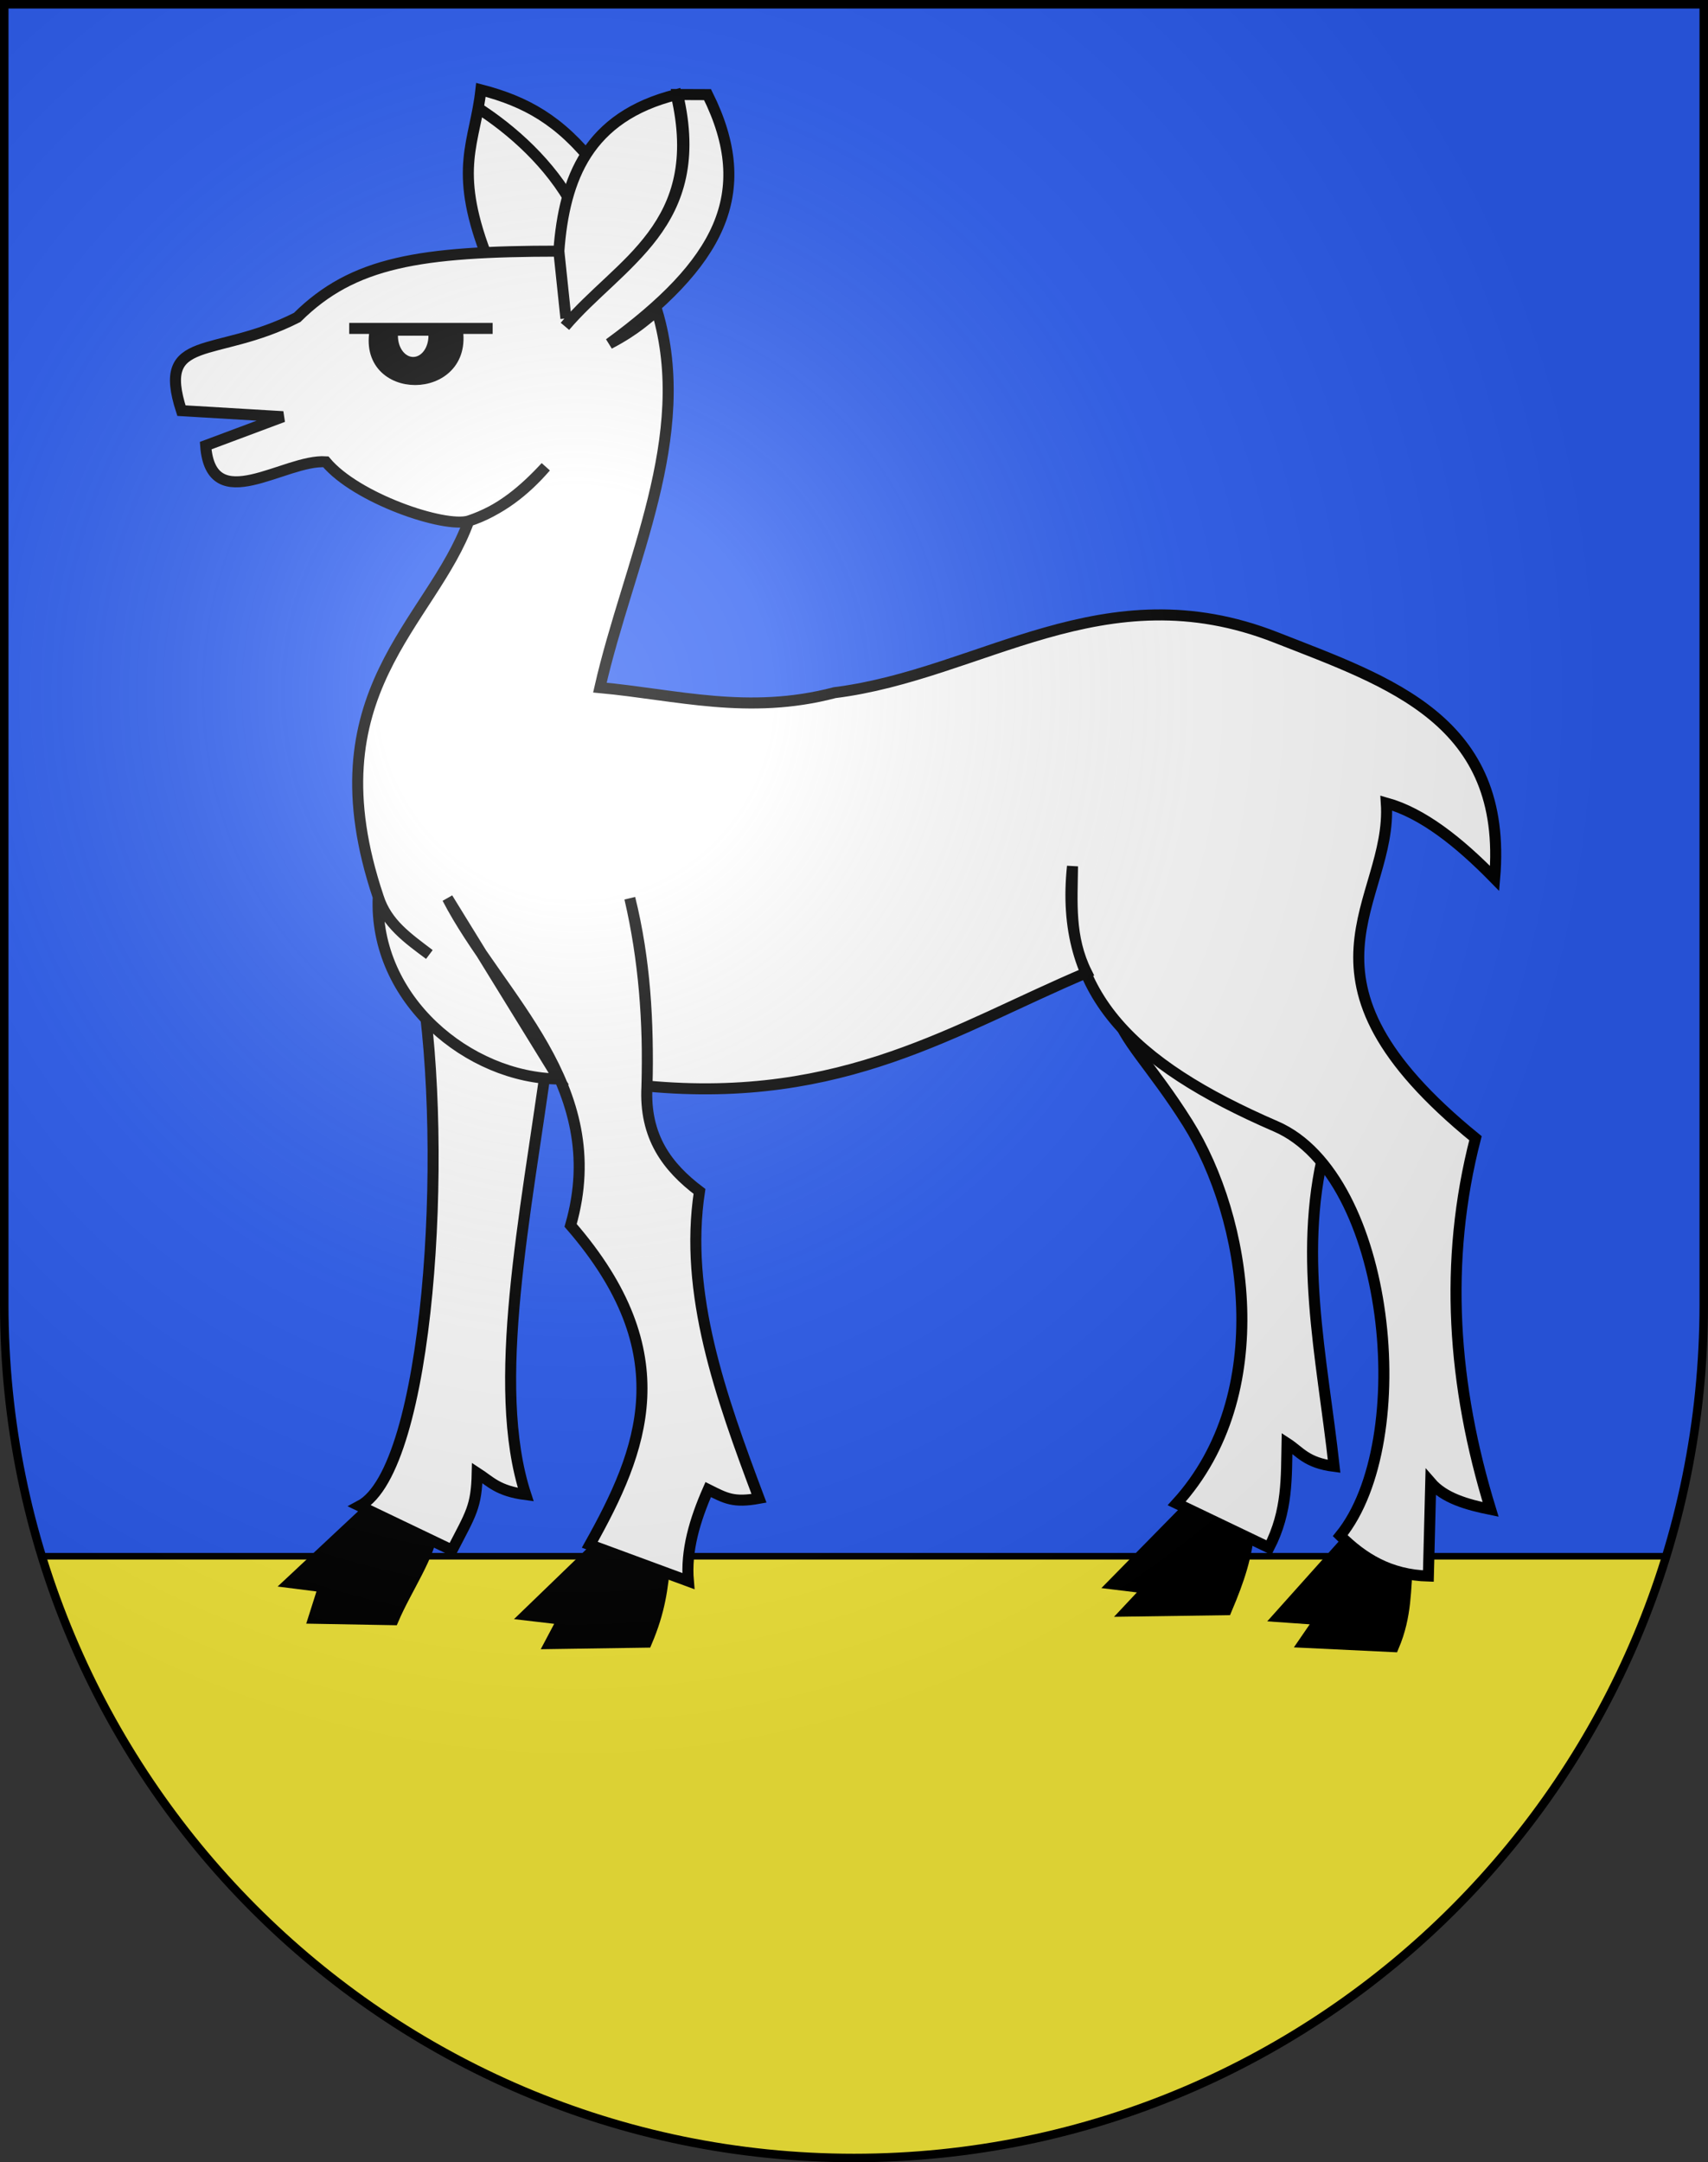 <?xml version="1.0" encoding="UTF-8" standalone="no"?>
<svg
   xmlns:dc="http://purl.org/dc/elements/1.1/"
   xmlns:cc="http://web.resource.org/cc/"
   xmlns:rdf="http://www.w3.org/1999/02/22-rdf-syntax-ns#"
   xmlns:svg="http://www.w3.org/2000/svg"
   xmlns="http://www.w3.org/2000/svg"
   xmlns:xlink="http://www.w3.org/1999/xlink"
   xmlns:sodipodi="http://sodipodi.sourceforge.net/DTD/sodipodi-0.dtd"
   xmlns:inkscape="http://www.inkscape.org/namespaces/inkscape"
   height="763"
   width="603"
   version="1.0"
   id="svg20"
   sodipodi:version="0.32"
   inkscape:version="0.44.1"
   sodipodi:docname="Hindelbank-coat of arms.svg"
   sodipodi:docbase="F:\Mis Documentos\Mis imágenes\Encyclopédie\Escudos de Suiza">
  <rect width="100%" height="100%" fill="#333333" stroke="none"/>
  <defs
     id="defs29">
    <linearGradient
       id="linearGradient2893">
      <stop
         style="stop-color:#ffffff;stop-opacity:0.314;"
         offset="0"
         id="stop2895" />
      <stop
         id="stop2897"
         offset="0.19"
         style="stop-color:#ffffff;stop-opacity:0.251;" />
      <stop
         style="stop-color:#6b6b6b;stop-opacity:0.125;"
         offset="0.6"
         id="stop2901" />
      <stop
         style="stop-color:#000000;stop-opacity:0.125;"
         offset="1"
         id="stop2899" />
    </linearGradient>
    <linearGradient
       id="linearGradient2955">
      <stop
         style="stop-color:white;stop-opacity:0;"
         offset="0"
         id="stop2965" />
      <stop
         style="stop-color:black;stop-opacity:0.646;"
         offset="1"
         id="stop2959" />
    </linearGradient>
    <radialGradient
       inkscape:collect="always"
       xlink:href="#linearGradient2893"
       id="radialGradient3236"
       gradientUnits="userSpaceOnUse"
       gradientTransform="matrix(1.215,1.531577e-24,1.464684e-23,1.267,-839.192,-490.489)"
       cx="858.042"
       cy="579.933"
       fx="858.042"
       fy="579.933"
       r="300" />
  </defs>
  <sodipodi:namedview
     inkscape:window-height="682"
     inkscape:window-width="1024"
     inkscape:pageshadow="2"
     inkscape:pageopacity="0.0"
     guidetolerance="10.0"
     gridtolerance="10.0"
     objecttolerance="10.0"
     borderopacity="1.0"
     bordercolor="#666666"
     pagecolor="#ffffff"
     id="base"
     inkscape:zoom="1.3661837"
     inkscape:cx="316.23982"
     inkscape:cy="449.62807"
     inkscape:window-x="-4"
     inkscape:window-y="-4"
     inkscape:current-layer="layer2"
     showgrid="true" />
  <desc
     id="desc22">Coat of Arms of Canton of Freiburg (Fribourg)</desc>
  <g
     inkscape:groupmode="layer"
     id="layer1"
     inkscape:label="Fond écu"
     sodipodi:insensitive="true">
    <path
       id="path1899"
       d="M 1.5,1.5 L 1.5,460.368 C 1.5,626.678 135.815,761.5 301.5,761.5 C 467.185,761.5 601.5,626.678 601.5,460.368 L 601.5,1.5 L 1.5,1.5 z "
       style="fill:#2b5df2;fill-opacity:1" />
    <path
       style="opacity:1;fill:#fcef3c;fill-opacity:1;stroke:black;stroke-width:2.323;stroke-miterlimit:4;stroke-dasharray:none;stroke-opacity:1"
       d="M 14.781,549.156 C 52.533,672.123 166.608,761.5 301.5,761.5 C 436.393,761.5 550.467,672.123 588.219,549.156 L 14.781,549.156 z "
       id="rect11733" />
  </g>
  <g
     inkscape:groupmode="layer"
     id="layer2"
     inkscape:label="Meubles"
     sodipodi:insensitive="true">
    <g
       id="g11721">
      <path
         style="fill:black;fill-opacity:1;fill-rule:evenodd;stroke:black;stroke-width:3.895px;stroke-linecap:butt;stroke-linejoin:miter;stroke-opacity:1"
         d="M 441.021,539.469 C 440.071,549.245 437.639,556.996 432.957,568.016 L 397.857,568.52 L 405.417,560.456 L 392.997,558.944 L 421.364,530.073 L 441.021,539.469 z "
         id="path9020"
         sodipodi:nodetypes="ccccccc" />
      <path
         sodipodi:nodetypes="cccccscc"
         id="path2810"
         d="M 468.56,401.933 C 457.642,440.435 466.767,478.936 471.004,517.437 C 461.131,516.166 459.033,512.303 454.38,509.291 C 454.12,521.304 454.679,533.201 448.015,546.129 L 415.428,530.523 C 450.457,492.02 440.273,429.749 419.324,396.332 C 406.731,376.245 395.934,366.468 393.814,356.642 L 468.56,401.933 z "
         style="fill:white;fill-opacity:1;fill-rule:evenodd;stroke:black;stroke-width:3.895px;stroke-linecap:butt;stroke-linejoin:miter;stroke-opacity:1" />
      <path
         style="fill:black;fill-opacity:1;fill-rule:evenodd;stroke:black;stroke-width:3.895px;stroke-linecap:butt;stroke-linejoin:miter;stroke-opacity:1"
         d="M 152.917,538.964 C 151.968,548.741 143.488,560.524 138.805,571.544 L 110.761,571.04 L 114.289,559.952 L 102.374,558.44 L 133.261,529.569 C 143.419,534.504 147.964,536.632 152.917,538.964 z "
         id="path9024"
         sodipodi:nodetypes="ccccccc" />
      <path
         style="fill:white;fill-opacity:1;fill-rule:evenodd;stroke:black;stroke-width:3.895px;stroke-linecap:butt;stroke-linejoin:miter;stroke-opacity:1"
         d="M 193.248,373.097 C 185.689,428.734 173.008,488.908 185.612,527.409 C 175.738,526.138 173.136,522.779 168.483,519.767 C 168.223,531.78 166.262,534.1 159.599,547.029 L 127.012,531.423 C 151.582,518.411 158.454,406.158 148.547,345.823 L 193.248,373.097 z "
         id="path3697"
         sodipodi:nodetypes="ccccccc" />
      <path
         sodipodi:nodetypes="ccccccc"
         id="path7248"
         d="M 496.996,550.992 C 496.047,560.769 496.639,570.031 491.956,581.052 L 460.384,579.54 L 465.928,571.476 L 451.493,570.468 L 477.34,541.597 L 496.996,550.992 z "
         style="fill:black;fill-opacity:1;fill-rule:evenodd;stroke:black;stroke-width:3.895px;stroke-linecap:butt;stroke-linejoin:miter;stroke-opacity:1" />
      <path
         sodipodi:nodetypes="ccccccc"
         id="path9022"
         d="M 234.809,550.924 C 233.859,560.7 232.939,568.451 228.256,579.472 L 194.164,579.976 L 198.701,571.408 L 185.777,569.895 L 215.152,541.528 C 225.31,546.463 229.855,548.591 234.809,550.924 z "
         style="fill:black;fill-opacity:1;fill-rule:evenodd;stroke:black;stroke-width:3.895px;stroke-linecap:butt;stroke-linejoin:miter;stroke-opacity:1" />
      <path
         sodipodi:nodetypes="ccccccc"
         id="path3699"
         d="M 210.246,58.463 C 197.736,42.426 185.608,35.803 169.783,31.701 C 167.726,50.321 160.059,59.237 171.41,89.35 C 192.566,92.239 203.992,98.758 202.434,72.92 C 194.427,58.082 181.045,45.873 167.767,37.475 C 181.097,45.938 194.31,57.949 202.434,72.92 L 210.246,58.463 z "
         style="fill:white;fill-opacity:1;fill-rule:evenodd;stroke:black;stroke-width:3.895px;stroke-linecap:butt;stroke-linejoin:miter;stroke-opacity:1" />
      <path
         sodipodi:nodetypes="ccccscccccccscccccccccccccccccccccccccccccccc"
         id="path1921"
         d="M 215.1,121.299 C 225.055,116.08 228.512,112.179 231.975,109.748 C 245.113,154.045 221.899,198.342 211.787,242.639 C 238.787,245.127 264.183,252.423 294.679,244.421 C 346.614,237.929 389.646,201.062 450.485,224.946 C 490.748,240.752 532.473,254.219 527.675,309.976 C 514.929,296.956 502.182,286.92 489.436,283.373 C 491.751,318.45 450.965,344.726 520.903,401.652 C 509.634,445.314 512.825,488.975 526.249,532.636 C 517.766,530.91 509.844,528.622 505.117,523.14 L 504.279,556.158 C 490.621,555.789 481.154,549.833 473.168,541.903 C 500.243,508.507 490.969,415.026 450.485,397.501 C 398.803,375.13 373.988,349.848 378.641,305.7 C 378.512,318.208 377.378,330.717 383.63,343.225 C 337.425,362.738 297.912,389.716 228.412,383.246 C 229.073,360.71 227.389,338.565 222.353,316.978 C 227.721,338.589 228.984,360.685 228.412,383.246 C 227.387,401.175 235.692,411.929 246.944,420.415 C 241.47,456.516 254.386,492.616 267.961,528.716 C 258.916,530.359 256.229,528.727 250.026,525.634 C 245.292,536.403 242.084,547.171 243.024,557.94 L 208.223,545.11 C 226.803,511.911 240.795,477.751 201.452,432.407 C 215.686,382.917 176.117,351.992 157.993,316.978 L 197.301,380.751 C 165.545,380.46 131.953,352.754 133.528,316.496 C 136.353,325.821 144.155,331.164 151.578,336.81 C 144.063,331.238 136.418,325.769 133.528,316.496 C 109.315,244.325 152.397,220.123 165.477,183.856 C 176.473,180.343 185.079,172.954 192.668,164.737 C 185.305,173.236 176.633,180.098 165.477,183.856 C 156.781,186.399 125.77,175.849 115.016,162.955 C 100.399,161.983 74.515,182.794 72.606,157.252 L 99.922,147.043 L 64.053,144.905 C 55.102,117.217 75.823,126.806 104.912,112.012 C 124.692,92.411 148.14,88.659 197.301,88.616 L 199.795,112.368 L 197.301,88.616 C 199.198,62.904 207.604,41.183 238.747,33.396 C 249.61,79.679 218.57,92.684 199.45,115.156 C 218.648,92.444 250.063,79.378 239.25,33.354 L 249.795,33.396 C 267.284,68.498 253.702,93.063 215.1,121.299 z "
         style="fill:white;fill-opacity:1;fill-rule:evenodd;stroke:black;stroke-width:3.895px;stroke-linecap:butt;stroke-linejoin:miter;stroke-opacity:1" />
      <path
         sodipodi:nodetypes="ccccc"
         id="path4586"
         d="M 123.293,115.882 L 173.93,115.882 L 161.373,115.882 C 165.565,139.868 127.373,140.008 132.595,115.882 L 123.293,115.882 z "
         style="fill:black;fill-opacity:1;fill-rule:evenodd;stroke:black;stroke-width:3.895px;stroke-linecap:butt;stroke-linejoin:miter;stroke-opacity:1" />
      <path
         id="path5473"
         d="M 139.884,117.664 C 139.861,117.951 139.677,118.195 139.677,118.491 C 139.677,123.097 142.435,126.764 145.87,126.764 C 149.306,126.764 152.064,123.097 152.064,118.491 C 152.064,118.195 151.88,117.951 151.857,117.664 L 139.884,117.664 z "
         style="fill:white;fill-opacity:1;stroke:black;stroke-width:1.607;stroke-miterlimit:4;stroke-dasharray:none;stroke-opacity:1" />
    </g>
  </g>
  <g
     inkscape:groupmode="layer"
     id="layer3"
     inkscape:label="Reflet final"
     style="display:inline"
     sodipodi:insensitive="true">
    <path
       style="fill:url(#radialGradient3236);fill-opacity:1"
       d="M 1.5,1.5 L 1.5,460.368 C 1.5,626.679 135.815,761.5 301.5,761.5 C 467.185,761.5 601.5,626.679 601.5,460.368 L 601.5,1.5 L 1.5,1.5 z "
       id="path2346" />
  </g>
  <g
     inkscape:groupmode="layer"
     id="layer4"
     inkscape:label="Contour final"
     style="display:inline"
     sodipodi:insensitive="true">
    <path
       style="fill:none;fill-opacity:1;stroke:black;stroke-width:3;stroke-miterlimit:4;stroke-dasharray:none;stroke-opacity:1"
       d="M 1.5,1.5 L 1.5,460.368 C 1.5,626.679 135.815,761.5 301.5,761.5 C 467.185,761.5 601.5,626.679 601.5,460.368 L 601.5,1.5 L 1.5,1.5 z "
       id="path3239" />
  </g>
</svg>
